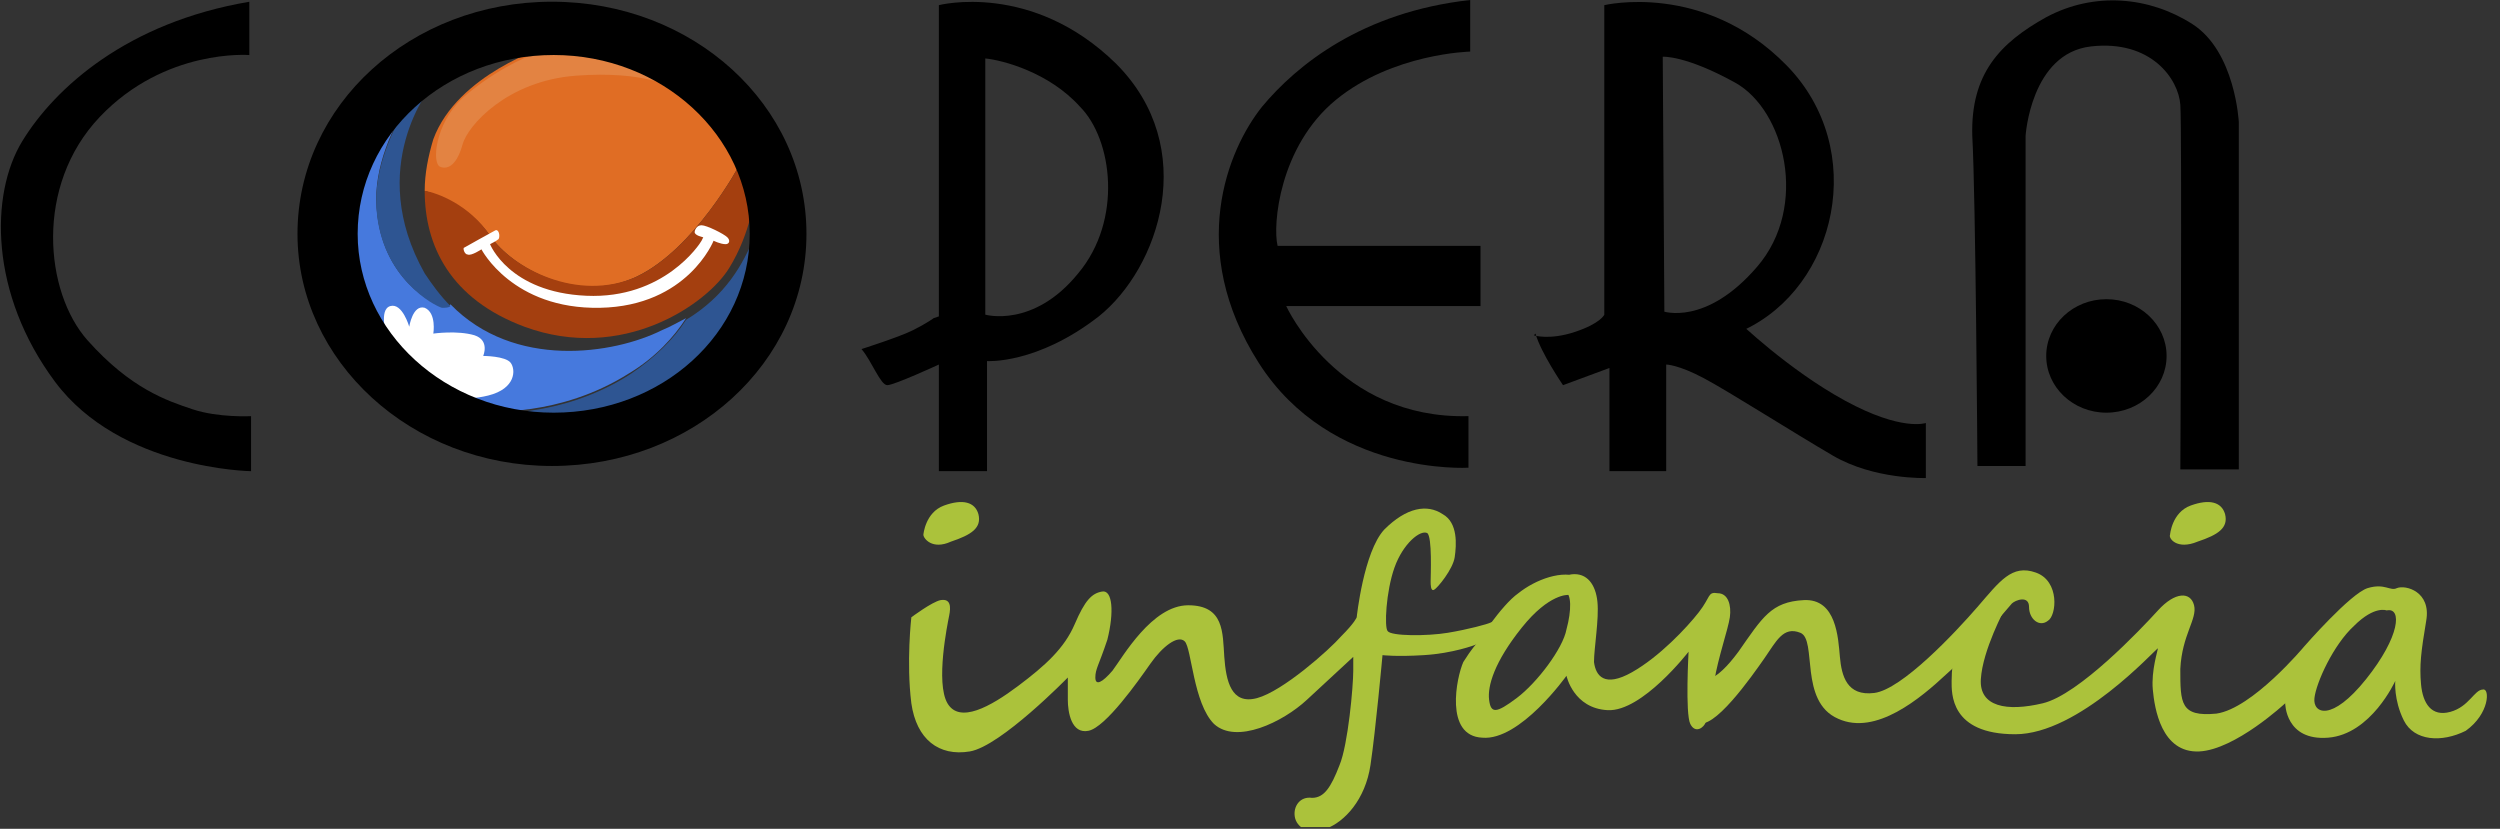 <svg width="184" height="61" viewBox="0 0 184 61" fill="none" xmlns="http://www.w3.org/2000/svg">
<rect x="0" y="0" width="184" height="61" fill="#333333" stroke="none"/>
<g clip-path="url(#clip0_90_1410)">
<path d="M18.351 0.129V4.052C18.351 4.052 12.15 3.546 7.341 8.608C2.532 13.671 3.291 21.517 6.455 25.061C9.619 28.604 12.277 29.49 14.175 30.123C16.073 30.756 18.478 30.629 18.478 30.629V34.679C18.478 34.679 8.86 34.552 4.05 28.098C-0.759 21.644 -0.759 14.303 1.646 10.38C4.05 6.457 9.366 1.648 18.351 0.129Z" fill="black"/>
<path d="M82.137 4.682C75.935 -1.393 69.101 0.379 69.101 0.379V23.286L68.722 23.413C68.722 23.413 68.215 23.792 67.203 24.298C66.191 24.805 63.406 25.691 63.406 25.691C64.166 26.576 64.798 28.348 65.305 28.348C65.811 28.348 69.101 26.829 69.101 26.829V34.676H72.645V26.576C72.645 26.576 76.315 26.829 80.871 23.286C85.301 19.742 88.338 10.883 82.137 4.682ZM79.352 20.122C76.062 24.172 72.518 23.159 72.518 23.159V4.302C73.784 4.429 77.201 5.315 79.479 7.846C81.883 10.251 82.643 16.199 79.352 20.122Z" fill="black"/>
<path d="M108.206 0V3.797C108.206 3.797 102.511 3.923 98.335 7.34C94.158 10.757 93.652 16.579 94.032 18.098H108.965V22.527H94.665C94.665 22.527 98.461 30.88 108.08 30.627V34.423C108.08 34.423 97.955 35.056 92.64 26.703C87.324 18.351 90.362 11.01 92.893 7.847C95.424 4.809 100.233 0.886 108.206 0Z" fill="black"/>
<path d="M112.887 24.679C112.887 24.679 114.026 25.058 115.924 24.426C117.822 23.793 118.076 23.16 118.076 23.16V0.38C118.076 0.38 125.416 -1.392 131.491 4.809C137.565 11.011 135.161 21.135 128.327 24.299C121.493 27.463 120.733 25.185 120.733 25.185L122.378 22.907C122.378 22.907 125.542 24.046 129.339 19.616C133.136 15.187 131.364 8.1 127.694 6.075C124.024 4.05 122.378 4.176 122.378 4.176L122.505 24.172L127.947 23.666C127.947 23.666 131.617 27.21 135.794 29.488C139.97 31.766 141.742 31.133 141.742 31.133V35.183C141.742 35.183 137.945 35.309 134.908 33.538C131.87 31.766 127.314 28.855 125.416 27.843C123.517 26.83 122.632 26.83 122.632 26.83V34.677H118.455V27.083L115.038 28.349C115.038 28.349 113.393 25.944 113.013 24.552" fill="black"/>
<path d="M145.539 34.297H149.083V9.998C149.083 9.998 149.463 3.924 153.892 3.418C158.321 2.911 160.346 5.822 160.473 7.72C160.6 9.619 160.473 34.55 160.473 34.55H164.776V8.986C164.776 8.986 164.523 3.797 161.359 1.772C158.195 -0.253 154.145 -0.632 150.602 1.266C147.185 3.164 145.033 5.442 145.16 9.998C145.413 14.555 145.539 34.297 145.539 34.297Z" fill="black"/>
<path d="M155.031 30.373C157.477 30.373 159.461 28.503 159.461 26.197C159.461 23.89 157.477 22.02 155.031 22.02C152.585 22.02 150.602 23.89 150.602 26.197C150.602 28.503 152.585 30.373 155.031 30.373Z" fill="black"/>
<path d="M55.557 12.15H54.418C54.418 12.15 51.127 18.351 46.824 20.376C42.521 22.401 37.712 19.743 36.067 17.339C34.548 15.187 32.144 14.301 31.258 14.048C31.258 12.783 31.511 11.517 31.891 10.251C33.662 5.442 40.243 3.417 40.243 3.417C40.243 3.417 41.382 2.911 41.636 2.911C41.889 2.911 44.42 2.911 44.42 2.911L48.723 4.177C48.723 4.177 52.266 5.822 52.519 6.075C52.772 6.202 55.43 10.251 55.557 10.631C55.557 10.884 55.557 11.517 55.557 12.15Z" fill="#E06D24"/>
<path d="M55.557 14.301C55.557 14.301 55.304 17.085 53.658 19.743C52.013 22.401 45.812 26.703 38.598 24.046C33.156 22.021 31.258 18.098 31.258 14.048C32.144 14.174 34.548 15.06 36.067 17.338C37.712 19.743 42.521 22.274 46.824 20.376C51.127 18.351 54.418 12.149 54.418 12.149H55.557C55.557 13.162 55.557 14.301 55.557 14.301Z" fill="#A43F0F"/>
<path d="M50.497 23.413C49.611 24.806 48.219 26.324 46.321 27.463C41.132 30.754 35.816 30.248 35.816 30.248L34.551 31.893H33.538L32.652 26.071L27.084 25.438L23.92 20.123C23.92 20.123 24.047 16.2 24.173 15.947C24.3 15.694 26.325 11.77 26.325 11.77L27.717 9.113L30.121 7.341C28.982 9.239 27.463 12.277 27.717 15.314C28.096 20.503 31.893 22.401 32.526 22.528C32.906 22.654 33.032 22.528 33.159 22.401C37.841 27.21 45.181 26.071 48.725 24.299C49.358 24.046 49.991 23.667 50.497 23.413Z" fill="#4679DD"/>
<path d="M33.157 22.527C33.031 22.654 32.778 22.654 32.525 22.654C32.018 22.527 28.095 20.503 27.715 15.44C27.462 12.403 28.981 9.365 30.12 7.467L31.765 6.328C31.765 6.328 26.83 12.276 31.259 20.123C31.765 20.882 32.398 21.768 33.157 22.527Z" fill="#2E5592"/>
<path d="M57.329 19.11L56.949 19.616L51.887 27.083L45.686 30.753L43.534 32.018L43.155 32.272H41.509L34.802 32.018H34.549L35.814 30.373C35.814 30.373 41.13 30.879 46.319 27.589C48.217 26.323 49.609 24.931 50.495 23.539C53.406 21.767 54.671 19.489 55.557 17.338C56.063 15.946 56.57 16.578 56.949 17.591C57.076 18.224 57.329 19.11 57.329 19.11Z" fill="#2E5592"/>
<path d="M28.475 24.805C28.475 24.805 27.842 22.78 28.728 22.527C29.614 22.274 30.12 24.045 30.12 24.045C30.12 24.045 30.373 22.4 31.259 22.653C32.145 23.033 31.892 24.552 31.892 24.552C31.892 24.552 33.664 24.299 34.929 24.678C36.068 25.058 35.562 26.197 35.562 26.197C35.562 26.197 37.207 26.197 37.587 26.703C37.967 27.209 37.967 28.601 35.942 29.108C33.917 29.614 32.398 29.108 31.386 28.475C30.373 27.842 28.475 24.931 28.475 24.931" fill="white"/>
<path d="M34.169 18.224C34.169 18.224 36.194 17.085 36.447 16.959C36.7 16.832 36.827 17.338 36.7 17.592C36.573 17.718 36.067 17.971 36.067 17.971C36.067 17.971 37.459 21.515 43.154 21.768C48.849 22.021 51.507 17.971 51.634 17.718C51.76 17.465 51.76 17.465 51.76 17.465C51.76 17.465 51.127 17.338 51.127 17.085C51.127 16.959 51.254 16.579 51.634 16.579C52.013 16.579 53.279 17.212 53.532 17.465C53.785 17.718 53.658 17.971 53.405 17.971C53.026 17.971 52.52 17.718 52.52 17.718C52.52 17.718 50.621 22.527 44.167 22.654C37.712 22.78 35.434 18.351 35.434 18.351C35.434 18.351 34.675 18.857 34.422 18.731C34.169 18.731 34.042 18.224 34.169 18.224Z" fill="white"/>
<path d="M49.484 6.455C49.484 6.455 47.459 5.189 42.397 5.569C37.334 5.948 34.423 9.239 34.044 10.631C33.664 12.023 33.031 12.529 32.398 12.276C31.766 12.023 32.019 9.112 34.044 7.214C36.069 5.442 38.473 4.177 39.865 3.797C41.258 3.291 43.915 3.544 43.915 3.544L48.218 4.936" fill="#E38342"/>
<path d="M40.625 0.126C30.247 0.126 21.895 7.719 21.895 17.211C21.895 26.576 30.247 34.296 40.625 34.296C51.003 34.296 59.355 26.703 59.355 17.211C59.355 7.719 51.003 0.126 40.625 0.126ZM40.752 30.373C32.778 30.373 26.324 24.425 26.324 17.211C26.324 9.871 32.778 4.049 40.752 4.049C48.725 4.049 55.179 9.997 55.179 17.211C55.179 24.551 48.725 30.373 40.752 30.373Z" fill="black"/>
<path d="M67.961 39.359C67.961 39.359 68.088 37.714 69.48 37.207C70.872 36.701 71.758 36.954 72.011 37.84C72.264 38.852 71.504 39.359 69.986 39.865C68.594 40.498 67.961 39.612 67.961 39.359Z" fill="#ABC23B"/>
<path d="M159.715 39.359C159.715 39.359 159.842 37.714 161.234 37.207C162.626 36.701 163.512 36.954 163.765 37.84C164.018 38.852 163.259 39.359 161.74 39.865C160.221 40.498 159.588 39.612 159.715 39.359Z" fill="#ABC23B"/>
<path d="M67.075 45.434C67.075 45.434 68.594 44.295 69.227 44.168C69.986 44.042 69.986 44.675 69.859 45.307C69.733 45.94 68.847 50.243 69.733 51.762C70.619 53.281 72.897 52.015 74.921 50.496C76.946 48.978 78.338 47.712 79.098 45.94C79.857 44.168 80.364 43.662 81.123 43.536C81.882 43.409 82.009 45.054 81.502 47.079C80.87 48.978 80.617 49.231 80.617 49.864C80.617 50.496 81.123 50.243 81.882 49.357C82.641 48.345 84.793 44.548 87.451 44.548C90.108 44.548 89.982 46.573 90.108 48.345C90.235 50.117 90.615 51.888 92.513 51.382C94.411 50.876 97.828 47.839 98.714 46.826C99.727 45.814 99.853 45.434 99.853 45.434C99.853 45.434 100.359 40.625 101.878 38.98C103.523 37.334 105.042 37.081 106.181 37.841C107.32 38.473 107.194 40.119 107.067 41.005C106.94 41.89 105.801 43.282 105.548 43.409C105.295 43.536 105.295 43.029 105.295 42.776C105.295 42.397 105.422 39.486 105.042 39.233C104.536 38.98 103.27 39.992 102.637 41.764C102.005 43.536 101.878 46.193 102.131 46.447C102.384 46.826 105.042 46.826 106.561 46.573C108.079 46.32 109.472 45.94 109.725 45.814C109.978 45.687 110.99 46.193 110.99 46.193L108.586 47.459C108.586 47.459 106.94 48.092 104.789 48.218C102.764 48.345 101.752 48.218 101.752 48.218C101.752 48.218 101.245 53.787 100.866 56.318C100.486 58.849 98.967 60.494 97.575 61.001C96.31 61.507 95.424 60.874 95.297 60.115C95.171 59.355 95.677 58.596 96.563 58.722C97.449 58.722 97.955 57.963 98.588 56.318C99.22 54.799 99.6 50.496 99.6 49.357C99.6 48.218 99.6 48.345 99.6 48.345C99.6 48.345 97.955 49.864 96.183 51.509C94.411 53.154 90.994 54.799 89.349 53.281C87.83 51.762 87.704 47.712 87.198 47.206C86.691 46.7 85.552 47.586 84.666 48.851C83.781 50.117 81.376 53.534 80.11 53.787C78.845 54.04 78.592 52.395 78.592 51.509C78.592 50.623 78.592 49.864 78.592 49.864C78.592 49.864 73.656 54.926 71.378 55.306C69.1 55.685 67.455 54.42 67.075 51.762C66.695 48.724 67.075 45.434 67.075 45.434Z" fill="#ABC23B"/>
<path d="M115.42 43.788C115.42 43.788 114.028 43.662 112.003 46.193C109.978 48.724 109.472 50.496 109.598 51.508C109.725 52.521 110.104 52.521 111.623 51.382C113.142 50.243 115.04 47.712 115.293 46.32C115.673 44.928 115.673 43.662 115.167 43.535C114.787 43.282 114.66 42.396 115.673 42.27C116.812 42.143 117.445 43.029 117.571 44.295C117.698 45.56 117.318 47.712 117.318 48.724C117.445 49.737 118.077 50.623 120.102 49.484C122.127 48.345 124.152 46.193 125.038 45.054C125.924 43.915 125.671 43.535 126.43 43.662C127.189 43.662 127.443 44.548 127.316 45.434C127.189 46.32 126.43 48.471 126.177 50.116C125.924 51.762 125.671 52.774 125.544 53.154C125.418 53.533 124.785 54.04 124.405 53.28C124.026 52.521 124.279 47.965 124.279 47.965C124.279 47.965 120.862 52.394 118.33 52.268C115.799 52.141 115.293 49.737 115.293 49.737C115.293 49.737 111.876 54.546 109.092 54.293C106.308 54.166 107.193 49.863 107.7 48.724C108.332 47.712 108.712 47.332 108.712 47.332C108.712 47.332 110.484 44.548 111.75 43.662C113.015 42.65 115.04 41.89 116.306 42.523C117.571 42.903 115.799 43.788 115.42 43.788Z" fill="#ABC23B"/>
<path d="M125.418 49.99C125.418 49.99 126.177 50.369 127.949 47.965C129.721 45.434 130.353 44.295 132.758 44.168C135.163 44.041 135.289 46.952 135.416 48.344C135.542 49.736 135.922 51.255 137.947 51.002C139.972 50.749 143.895 46.573 145.54 44.674C147.185 42.776 148.071 41.51 149.843 42.143C151.615 42.776 151.362 45.307 150.729 45.687C150.096 46.193 149.337 45.56 149.337 44.674C149.337 43.788 148.324 44.168 148.071 44.421C147.818 44.674 145.287 47.838 143.262 49.61C141.364 51.382 138.073 54.166 135.289 52.9C132.378 51.635 133.77 47.079 132.505 46.573C131.239 46.066 130.733 47.205 129.847 48.471C128.961 49.736 126.05 53.913 124.911 53.154C123.772 52.647 125.418 49.99 125.418 49.99Z" fill="#ABC23B"/>
<path d="M182.745 50.75C182.112 50.75 181.733 52.015 180.34 52.395C178.948 52.775 178.316 51.762 178.189 50.37C178.062 48.978 178.189 47.965 178.569 45.687C178.948 43.536 177.05 43.03 176.417 43.283C175.911 43.536 175.531 42.903 174.266 43.283C173 43.663 169.583 47.586 169.583 47.586C169.583 47.586 165.786 52.142 163.129 52.522C160.471 52.775 160.471 51.762 160.471 49.231C160.598 46.7 161.737 45.561 161.483 44.548C161.23 43.536 160.091 43.536 158.826 44.928C157.56 46.32 153.004 51.129 150.347 51.762C147.689 52.395 145.664 52.015 145.79 49.99C145.917 47.839 147.562 44.802 147.562 44.802L144.145 48.092L143.766 48.598C143.766 48.598 143.639 49.231 143.639 50.117C143.639 51.003 143.512 54.04 148.322 54.04C153.004 54.04 158.573 47.839 158.826 47.712C158.826 47.839 158.32 49.358 158.446 50.75C158.573 52.142 159.079 55.432 161.863 55.306C164.521 55.179 168.191 51.762 168.191 51.762C168.191 51.762 168.191 54.546 171.355 54.293C174.519 54.04 176.291 50.117 176.291 50.117C176.291 50.117 176.164 51.509 176.923 53.028C177.683 54.546 179.708 54.673 181.479 53.787C183.251 52.522 183.251 50.623 182.745 50.75ZM174.139 49.99C171.608 53.154 170.216 52.522 170.342 51.383C170.469 50.243 171.735 47.459 173.253 46.067C174.772 44.548 175.658 44.928 175.658 44.928C176.797 44.675 176.67 46.827 174.139 49.99Z" fill="#ABC23B"/>
</g>
<defs>
<clipPath id="clip0_90_1410">
<rect width="183.001" height="60.874" fill="white"/>
</clipPath>
</defs>
</svg>
